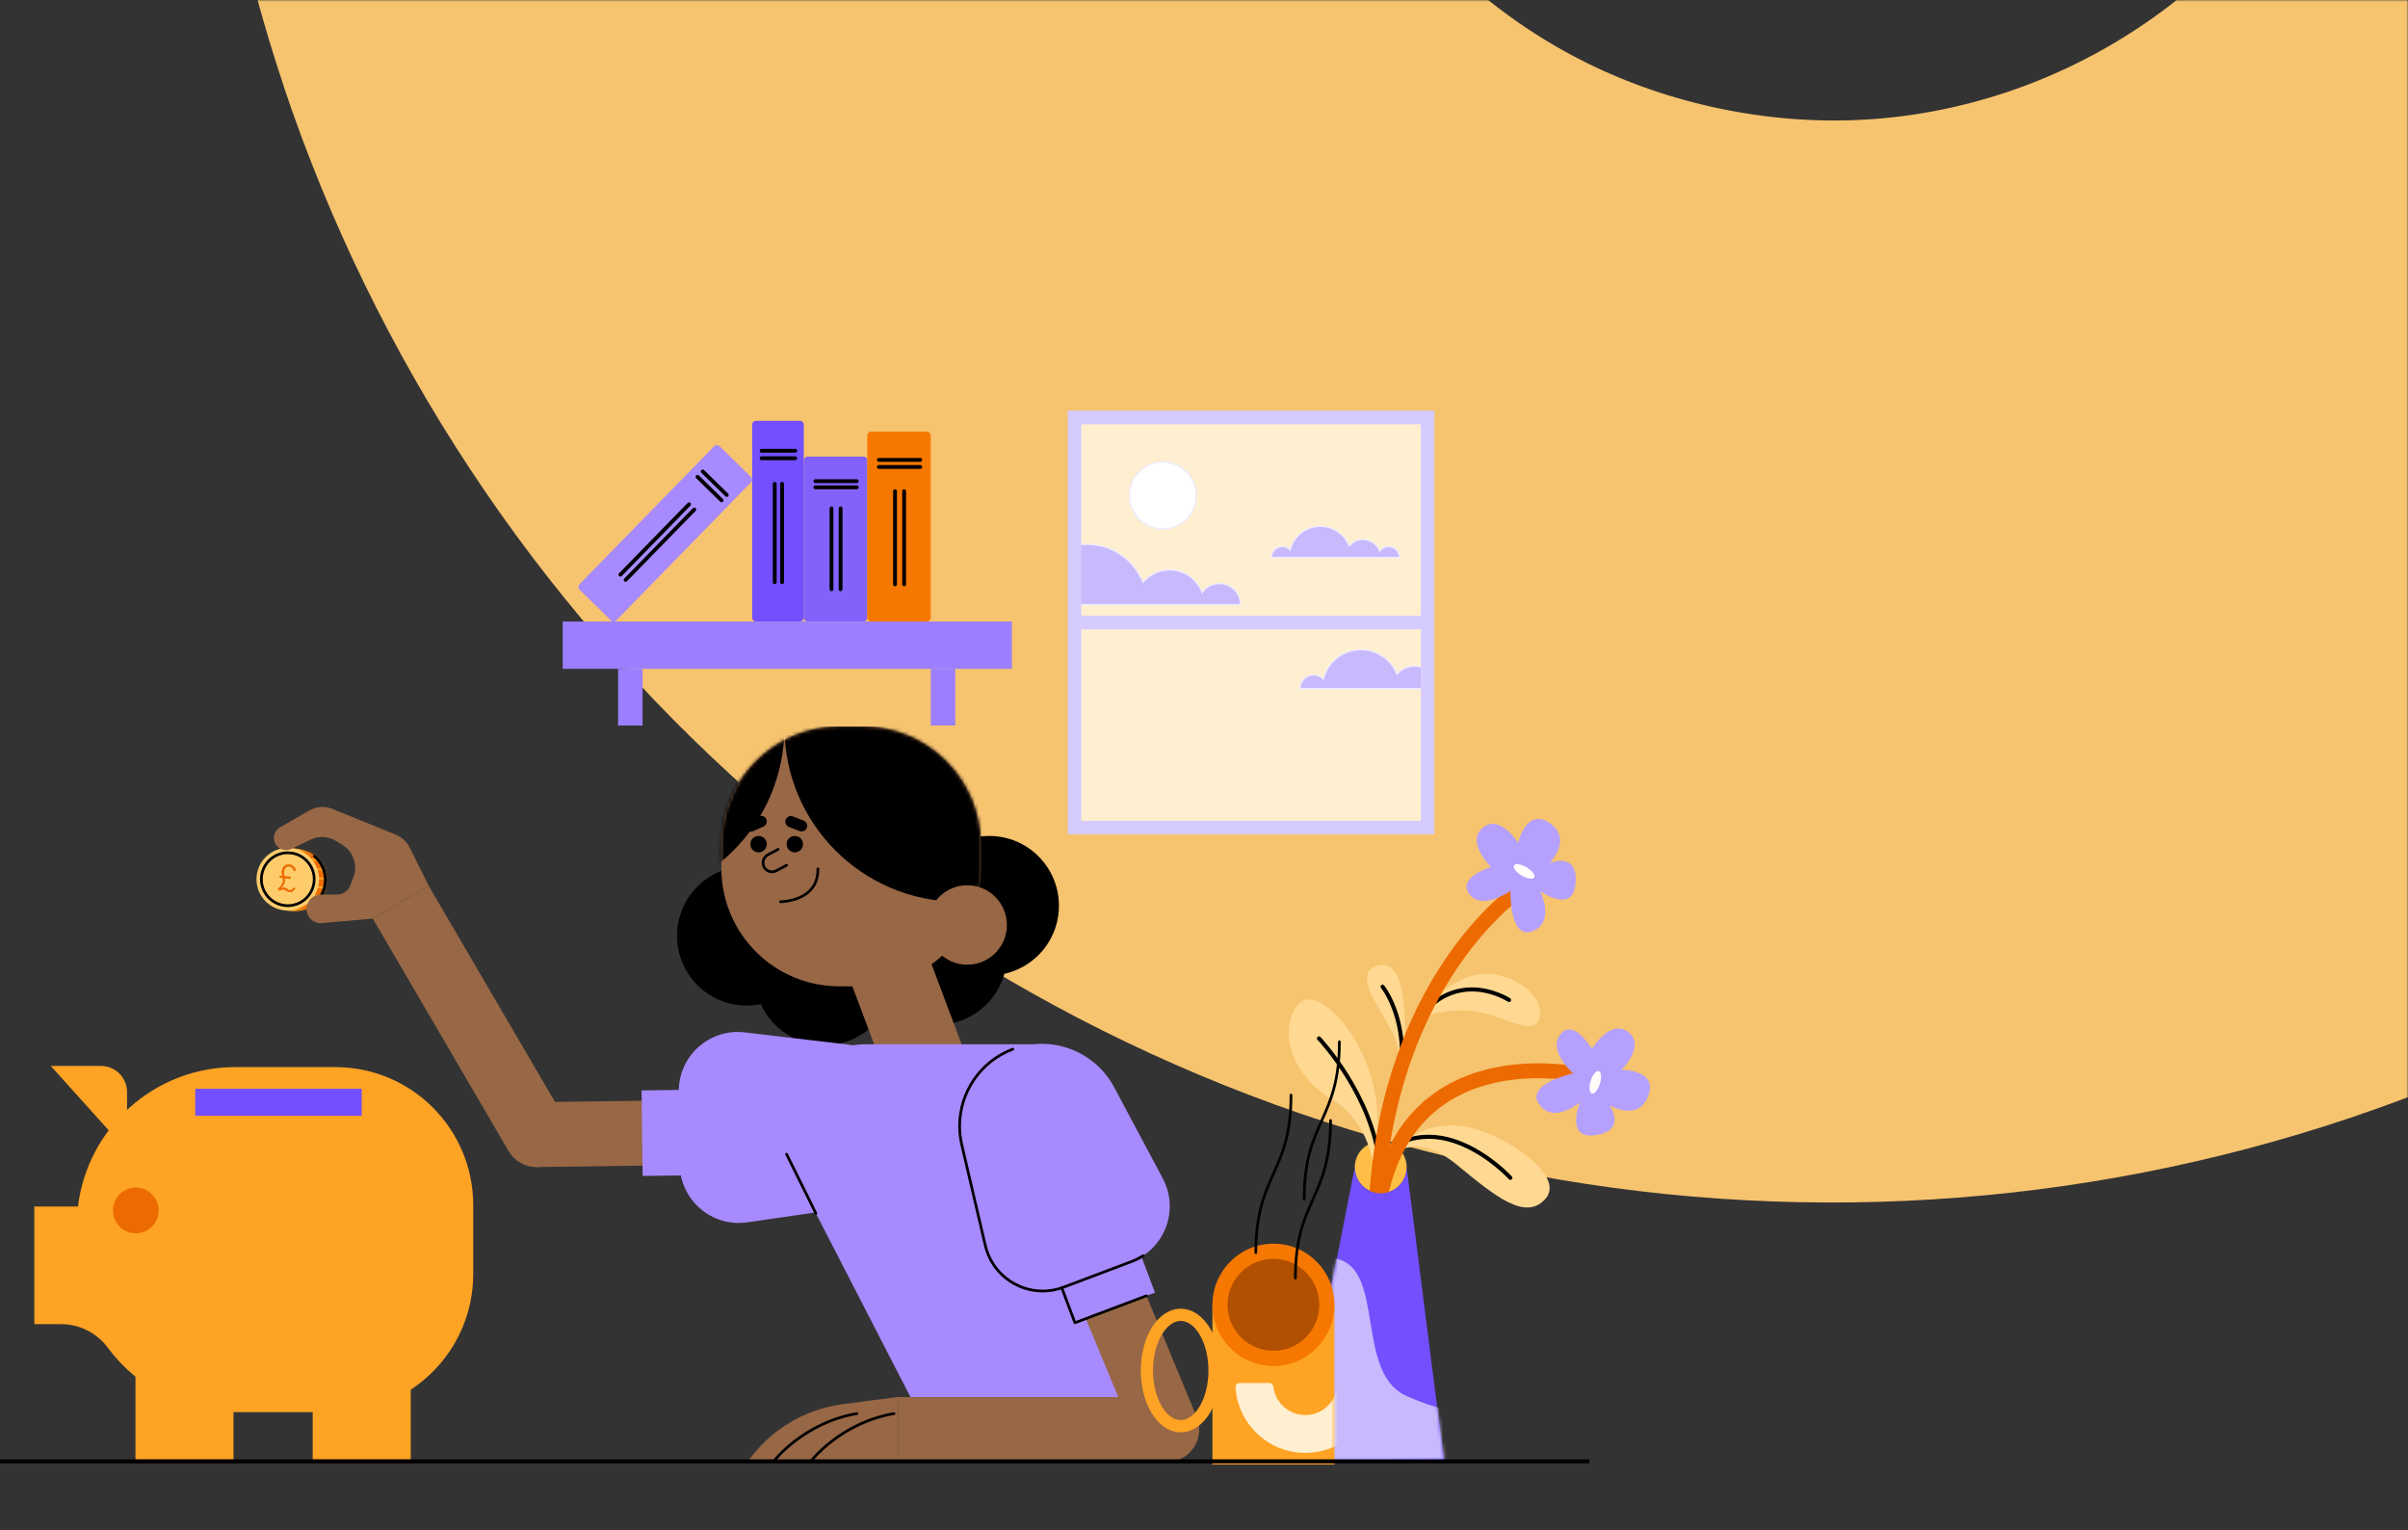 <svg width="710" height="451" viewBox="0 0 710 451" fill="none" xmlns="http://www.w3.org/2000/svg">
<rect x="0" y="0" width="710" height="451" fill="#333333" stroke="none"/>
<mask id="mask0_3362_99121" style="mask-type:alpha" maskUnits="userSpaceOnUse" x="9" y="0" width="701" height="451">
<rect x="9" width="701" height="451" fill="#F19148"/>
</mask>
<g mask="url(#mask0_3362_99121)">
<path d="M83.61 25.346C110.421 105.452 157.877 177.332 220.961 233.387C283.995 289.366 361.149 327.899 444.088 344.788C527.028 361.677 613.106 356.384 693.087 329.462C773.068 302.54 844.853 254.942 900.855 191.699C950.561 135.528 986.521 68.204 1005.82 -4.352C1009.77 -19.202 1000.58 -34.358 985.517 -37.425L724.534 -90.57C711.615 -93.201 698.656 -85.975 694.281 -73.515C687.368 -53.745 676.802 -35.706 662.738 -19.826C643.72 1.687 619.223 17.876 592.015 27.067C564.681 36.233 536.367 37.965 507.817 32.151C479.267 26.337 453.885 13.671 432.312 -5.454C410.865 -24.553 394.649 -49.032 385.559 -76.27C378.825 -96.385 376.142 -117.056 377.522 -138.017C378.368 -151.196 369.268 -162.914 356.348 -165.545L95.302 -218.703C80.24 -221.77 65.856 -211.414 63.678 -196.205C53.009 -121.89 59.842 -45.853 83.623 25.283L83.61 25.346Z" fill="#F6C36F"/>
</g>
<g clip-path="url(#clip0_3362_99121)">
<path d="M399.453 344.085C399.453 348.317 402.878 351.749 407.108 351.749C411.335 351.749 414.76 348.317 414.76 344.085C414.76 339.854 411.335 336.421 407.108 336.421C402.878 336.421 399.453 339.854 399.453 344.085Z" fill="#FFBF47"/>
<path d="M414.094 311.564C413.778 310.88 416.684 282.195 406.558 284.553C396.432 286.91 411.304 301.75 412.054 308.563C412.804 315.376 412.804 315.376 412.804 315.376L414.094 311.564Z" fill="#FFD991"/>
<path d="M405.305 347.737C405.305 347.737 405.776 331.862 392.433 323.847C379.09 315.832 377.362 301.215 383.169 295.713C387.009 292.077 394.716 297.843 400.232 307.772C404.104 314.745 406.107 322.6 406.267 330.576L406.483 341.448L405.305 347.737Z" fill="#FFD991"/>
<path d="M412.102 338.283C412.553 337.148 420.767 329.9 432.226 332.102C443.685 334.303 461.586 346.402 455.775 353.239C449.967 360.076 441.095 352.847 429.556 343.334C418.464 334.187 412.098 339.566 412.098 339.566V338.283H412.102Z" fill="#FFD991"/>
<path d="M407.196 291.222C407.311 291.366 412.488 297.891 412.791 309.754C412.799 310.086 413.075 310.345 413.406 310.337C413.737 310.329 413.997 310.054 413.989 309.722C413.669 297.319 408.177 290.531 408.125 290.467C407.918 290.211 407.539 290.171 407.283 290.379C407.028 290.587 406.988 290.966 407.196 291.222Z" fill="black"/>
<path d="M420.301 297.015C420.301 297.015 429.561 285.815 439.998 287.15C450.435 288.485 456.011 296.5 453.501 301.059C450.99 305.618 441.335 297.838 431.991 297.838C422.652 297.838 420.301 299.9 420.301 299.9V297.015Z" fill="#FFD991"/>
<path d="M445.275 294.267C445.251 294.251 444.03 293.447 442.014 292.648C439.998 291.849 437.184 291.042 433.971 291.042C430.016 291.038 425.446 292.281 421.151 296.22C420.908 296.444 420.892 296.824 421.111 297.067C421.335 297.311 421.714 297.327 421.957 297.107C426.041 293.379 430.259 292.249 433.971 292.245C436.985 292.245 439.659 293.004 441.571 293.767C442.529 294.147 443.295 294.53 443.822 294.814C444.085 294.954 444.285 295.074 444.421 295.154C444.489 295.194 444.536 295.225 444.572 295.245L444.608 295.269L444.616 295.273C444.892 295.457 445.263 295.377 445.446 295.102C445.626 294.818 445.55 294.446 445.275 294.267Z" fill="black"/>
<path d="M388.466 306.501L388.506 306.545C388.945 307.016 392.832 311.244 396.879 317.821C400.927 324.398 405.122 333.32 406.211 343.157C406.247 343.485 406.542 343.725 406.874 343.689C407.201 343.653 407.441 343.357 407.405 343.026C406.243 332.605 401.725 323.279 397.506 316.554C393.283 309.829 389.356 305.694 389.336 305.674C389.108 305.434 388.729 305.426 388.49 305.654C388.25 305.882 388.234 306.261 388.466 306.501Z" fill="black"/>
<path d="M445.777 346.782C445.758 346.762 442.968 343.705 438.509 340.64C436.282 339.106 433.636 337.572 430.71 336.417C427.785 335.262 424.568 334.483 421.211 334.483C418.776 334.483 416.262 334.894 413.743 335.861C413.436 335.981 413.28 336.329 413.4 336.637C413.52 336.944 413.867 337.1 414.174 336.98C416.549 336.065 418.908 335.682 421.211 335.682C424.384 335.682 427.449 336.417 430.271 337.532C434.502 339.202 438.17 341.723 440.768 343.825C442.07 344.876 443.103 345.823 443.81 346.502C444.165 346.842 444.436 347.117 444.62 347.305C444.712 347.401 444.78 347.473 444.828 347.521L444.879 347.577L444.895 347.593C445.119 347.837 445.498 347.853 445.742 347.629C445.985 347.405 446.001 347.029 445.777 346.782Z" fill="black"/>
<path d="M407.89 357.251C408.529 340.485 411.435 326.3 415.418 314.453C421.397 296.68 429.807 284.149 436.704 276.066C440.152 272.026 443.218 269.097 445.409 267.196C446.502 266.245 447.38 265.545 447.971 265.094C448.267 264.866 448.494 264.702 448.642 264.594C448.718 264.542 448.769 264.502 448.805 264.478L448.841 264.454L448.845 264.45L447.756 262.844L448.845 264.454H448.849L447.76 262.848L448.849 264.458L446.391 260.818C446.219 260.934 436.169 267.775 425.811 283.222C420.635 290.946 415.382 300.819 411.267 313.062C407.148 325.305 404.166 339.913 403.512 357.095L407.89 357.251Z" fill="#EC6A00"/>
<path d="M467.513 314.8L467.237 316.49L467.561 314.808L467.513 314.8L467.237 316.49L467.561 314.808C467.521 314.8 467.357 314.764 467.134 314.72C465.533 314.397 460.356 313.43 453.575 313.43C449.216 313.43 444.187 313.829 438.999 315.072C435.107 316.003 431.128 317.413 427.288 319.495C421.533 322.616 416.1 327.267 411.878 333.988C407.647 340.704 404.625 349.455 403.512 360.723L407.882 361.158C408.828 351.625 411.175 344.209 414.36 338.427C416.751 334.087 419.613 330.663 422.762 327.934C427.48 323.846 432.856 321.321 438.236 319.811C443.613 318.304 448.981 317.825 453.583 317.825C457.339 317.825 460.58 318.141 462.899 318.464C464.06 318.624 464.986 318.784 465.633 318.908C465.956 318.968 466.212 319.02 466.391 319.056C466.483 319.076 466.555 319.088 466.611 319.1L466.691 319.116C466.722 319.12 466.734 319.124 466.81 319.14L467.513 314.8Z" fill="#EC6A00"/>
<path d="M382.383 430.935L425.717 430.252L414.761 344.085C414.761 348.316 411.332 351.749 407.109 351.749C402.882 351.749 399.454 348.316 399.454 344.085L382.383 430.935Z" fill="#734FFD"/>
<mask id="mask1_3362_99121" style="mask-type:luminance" maskUnits="userSpaceOnUse" x="382" y="344" width="44" height="87">
<path d="M414.761 344.085L425.713 430.252L382.383 430.935L399.454 344.085H414.761Z" fill="white"/>
</mask>
<g mask="url(#mask1_3362_99121)">
<path d="M431.13 396.121C431.13 396.121 450.073 427.056 414.762 411.508C399.455 404.772 408.523 374.376 394.158 371.036C379.458 367.616 377.794 404.772 377.794 404.772L373.906 457.599L425.714 447.226L431.13 396.121Z" fill="#C8B9FD"/>
</g>
<path d="M456.911 254.381C456.911 254.381 463.852 247.309 456.911 242.594C449.97 237.879 447.615 248.488 447.615 248.488C447.615 248.488 442.331 239.765 437.202 244.009C432.073 248.252 439.609 255.56 439.609 255.56C439.609 255.56 429.483 258.625 433.25 263.576C437.018 268.526 445.34 262.633 445.34 262.633C445.34 262.633 445.025 277.169 451.854 274.5C458.683 271.827 454.101 262.633 454.101 262.633C454.101 262.633 463.864 269.705 464.57 260.275C465.277 250.845 456.911 254.381 456.911 254.381Z" fill="#B5A1FD"/>
<path d="M452.373 258.625C451.977 259.3 450.321 259.057 448.677 258.09C447.032 257.119 446.018 255.788 446.414 255.117C446.809 254.442 448.465 254.685 450.109 255.652C451.754 256.619 452.768 257.95 452.373 258.625Z" fill="#FFFDFA"/>
<path d="M474.526 325.768C474.526 325.768 483.004 330.895 485.982 323.047C488.959 315.2 478.107 315.356 478.107 315.356C478.107 315.356 485.363 308.191 480.054 304.176C474.746 300.16 469.382 309.19 469.382 309.19C469.382 309.19 464.065 300.036 460.122 304.847C456.178 309.662 463.83 316.403 463.83 316.403C463.83 316.403 449.628 319.455 453.803 325.489C457.978 331.522 465.853 324.937 465.853 324.937C465.853 324.937 461.235 336.081 470.563 334.591C479.895 333.105 474.526 325.768 474.526 325.768Z" fill="#B5A1FD"/>
<path d="M469.353 322.336C468.606 322.104 468.459 320.438 469.021 318.612C469.584 316.786 470.642 315.491 471.388 315.723C472.135 315.955 472.282 317.621 471.719 319.447C471.157 321.269 470.099 322.564 469.353 322.336Z" fill="#FFFDFA"/>
<path d="M87.7 250.19L85.872 249.986L83.828 268.347L85.656 268.55C90.721 269.114 95.283 265.462 95.846 260.391C96.413 255.321 92.765 250.754 87.7 250.19Z" fill="#FFA324"/>
<mask id="mask2_3362_99121" style="mask-type:luminance" maskUnits="userSpaceOnUse" x="83" y="249" width="13" height="20">
<path d="M87.7 250.19L85.872 249.986L83.832 268.347L85.66 268.55C90.725 269.114 95.287 265.462 95.85 260.391C96.413 255.321 92.765 250.754 87.7 250.19Z" fill="white"/>
</mask>
<g mask="url(#mask2_3362_99121)">
<path d="M85.047 252.308L102.661 254.274L102.884 252.288L85.266 250.322" fill="#EC6A00"/>
</g>
<mask id="mask3_3362_99121" style="mask-type:luminance" maskUnits="userSpaceOnUse" x="83" y="249" width="13" height="20">
<path d="M87.7 250.19L85.872 249.986L83.832 268.347L85.66 268.55C90.725 269.114 95.287 265.462 95.85 260.391C96.413 255.321 92.765 250.754 87.7 250.19Z" fill="white"/>
</mask>
<g mask="url(#mask3_3362_99121)">
<path d="M84.758 254.905L102.376 256.867L102.599 254.881L84.981 252.919" fill="#EC6A00"/>
</g>
<mask id="mask4_3362_99121" style="mask-type:luminance" maskUnits="userSpaceOnUse" x="83" y="249" width="13" height="20">
<path d="M87.7 250.19L85.872 249.986L83.832 268.347L85.66 268.55C90.725 269.114 95.287 265.462 95.85 260.391C96.413 255.321 92.765 250.754 87.7 250.19Z" fill="white"/>
</mask>
<g mask="url(#mask4_3362_99121)">
<path d="M84.473 257.502L102.09 259.464L102.31 257.479L84.692 255.517" fill="#EC6A00"/>
</g>
<mask id="mask5_3362_99121" style="mask-type:luminance" maskUnits="userSpaceOnUse" x="83" y="249" width="13" height="20">
<path d="M87.7 250.19L85.872 249.986L83.832 268.347L85.66 268.55C90.725 269.114 95.287 265.462 95.85 260.391C96.413 255.321 92.765 250.754 87.7 250.19Z" fill="white"/>
</mask>
<g mask="url(#mask5_3362_99121)">
<path d="M84.184 260.096L101.801 262.062L102.021 260.076L84.403 258.11" fill="#EC6A00"/>
</g>
<mask id="mask6_3362_99121" style="mask-type:luminance" maskUnits="userSpaceOnUse" x="83" y="249" width="13" height="20">
<path d="M87.7 250.19L85.872 249.986L83.832 268.347L85.66 268.55C90.725 269.114 95.287 265.462 95.85 260.391C96.413 255.321 92.765 250.754 87.7 250.19Z" fill="white"/>
</mask>
<g mask="url(#mask6_3362_99121)">
<path d="M83.894 262.693L101.512 264.655L101.736 262.669L84.118 260.707" fill="#EC6A00"/>
</g>
<mask id="mask7_3362_99121" style="mask-type:luminance" maskUnits="userSpaceOnUse" x="83" y="249" width="13" height="20">
<path d="M87.7 250.19L85.872 249.986L83.832 268.347L85.66 268.55C90.725 269.114 95.287 265.462 95.85 260.391C96.413 255.321 92.765 250.754 87.7 250.19Z" fill="white"/>
</mask>
<g mask="url(#mask7_3362_99121)">
<path d="M83.606 265.29L101.223 267.251L101.443 265.266L83.825 263.304" fill="#EC6A00"/>
</g>
<mask id="mask8_3362_99121" style="mask-type:luminance" maskUnits="userSpaceOnUse" x="83" y="249" width="13" height="20">
<path d="M87.7 250.19L85.872 249.986L83.832 268.347L85.66 268.55C90.725 269.114 95.287 265.462 95.85 260.391C96.413 255.321 92.765 250.754 87.7 250.19Z" fill="white"/>
</mask>
<g mask="url(#mask8_3362_99121)">
<path d="M83.32 267.883L100.938 269.849L101.158 267.863L83.54 265.897" fill="#EC6A00"/>
</g>
<path d="M94.022 260.187C93.46 265.258 88.898 268.91 83.833 268.346C78.768 267.783 75.12 263.216 75.682 258.145C76.245 253.075 80.807 249.423 85.872 249.986C90.937 250.549 94.585 255.117 94.022 260.187Z" fill="#FFCC6C"/>
<path d="M92.589 260.027L92.194 259.983C91.775 263.763 88.574 266.56 84.862 266.56C84.591 266.56 84.315 266.544 84.036 266.512C80.26 266.092 77.466 262.888 77.466 259.172C77.466 258.9 77.482 258.624 77.514 258.345C77.933 254.565 81.134 251.768 84.846 251.768C85.118 251.768 85.397 251.784 85.672 251.816C89.448 252.235 92.242 255.44 92.242 259.156C92.242 259.428 92.226 259.703 92.194 259.983L92.589 260.027L92.984 260.071C93.02 259.763 93.036 259.456 93.036 259.156C93.036 255.036 89.943 251.492 85.756 251.025C85.449 250.989 85.142 250.973 84.842 250.973C80.727 250.973 77.187 254.069 76.72 258.261C76.684 258.568 76.668 258.876 76.668 259.176C76.668 263.295 79.761 266.844 83.948 267.307C84.255 267.343 84.563 267.359 84.862 267.359C88.977 267.359 92.522 264.262 92.984 260.071L92.589 260.027Z" fill="black"/>
<path d="M82.489 258.057L83.2 258.137C83.096 257.738 83.004 257.33 83.06 256.823C83.219 255.392 84.157 254.653 85.383 254.789C86.397 254.901 87.035 255.6 87.287 256.611L86.636 256.823C86.377 255.996 86.029 255.524 85.307 255.444C84.521 255.356 83.894 255.856 83.774 256.915C83.718 257.422 83.81 257.83 83.89 258.217L85.734 258.425L85.662 259.08L84.018 258.896C84.054 259.176 84.07 259.46 84.034 259.787C83.954 260.519 83.447 261.386 82.9 261.773C83.224 261.637 83.603 261.602 83.886 261.633C84.617 261.713 84.896 262.293 85.379 262.349C85.898 262.405 86.137 262.205 86.62 261.53L87.115 261.893C86.528 262.752 86.065 263.044 85.335 262.96C84.493 262.864 84.325 262.321 83.659 262.249C83.12 262.189 82.792 262.369 82.385 262.632L81.902 261.953C82.848 261.226 83.311 260.535 83.407 259.704C83.443 259.388 83.415 259.112 83.355 258.832L82.409 258.729L82.489 258.057Z" fill="#EC6A00"/>
<path d="M91.144 267.907C93.878 266.472 95.878 263.739 96.245 260.435C96.285 260.071 96.305 259.712 96.305 259.356C96.305 256.483 95.023 253.846 92.96 252.064C92.792 251.92 92.541 251.94 92.397 252.104C92.254 252.268 92.273 252.523 92.437 252.667C94.333 254.305 95.507 256.723 95.507 259.356C95.507 259.684 95.487 260.011 95.451 260.347C95.111 263.38 93.283 265.881 90.773 267.199C90.577 267.303 90.501 267.543 90.605 267.739C90.709 267.935 90.948 268.011 91.144 267.907Z" fill="black"/>
<path d="M291.692 287.526C303.033 287.526 312.227 278.322 312.227 266.968C312.227 255.614 303.033 246.41 291.692 246.41C280.35 246.41 271.156 255.614 271.156 266.968C271.156 278.322 280.35 287.526 291.692 287.526Z" fill="black"/>
<path d="M284.218 300.494C294.696 296.149 299.672 284.123 295.332 273.633C290.991 263.143 278.978 258.162 268.5 262.507C258.022 266.852 253.046 278.878 257.386 289.368C261.727 299.858 273.739 304.839 284.218 300.494Z" fill="black"/>
<path d="M240.7 275.854C240.7 287.21 231.504 296.412 220.164 296.412C208.821 296.412 199.629 287.206 199.629 275.854C199.629 264.502 208.825 255.296 220.164 255.296C231.504 255.296 240.7 264.498 240.7 275.854Z" fill="black"/>
<path d="M263.606 287.526C263.606 298.881 254.41 308.084 243.071 308.084C231.727 308.084 222.535 298.877 222.535 287.526C222.535 276.17 231.731 266.968 243.071 266.968C254.41 266.968 263.606 276.17 263.606 287.526Z" fill="black"/>
<path d="M254.444 290.734H247.46C228.265 290.734 212.703 275.155 212.703 255.94V248.947C212.703 229.732 228.265 214.153 247.46 214.153H254.444C273.639 214.153 289.201 229.732 289.201 248.947V255.94C289.201 275.155 273.639 290.734 254.444 290.734Z" fill="#986745"/>
<path d="M278.157 327.798C271.919 330.148 264.962 326.995 262.611 320.75L249.878 286.898C247.532 280.653 250.681 273.688 256.919 271.335C263.158 268.985 270.114 272.138 272.465 278.383L285.198 312.231C287.549 318.48 284.395 325.449 278.157 327.798Z" fill="#986745"/>
<path d="M226.087 248.832C226.087 250.17 225.006 251.253 223.669 251.253C222.332 251.253 221.25 250.17 221.25 248.832C221.25 247.493 222.332 246.41 223.669 246.41C225.006 246.41 226.087 247.493 226.087 248.832Z" fill="black"/>
<path d="M236.771 248.832C236.771 250.17 235.689 251.253 234.352 251.253C233.015 251.253 231.934 250.17 231.934 248.832C231.934 247.493 233.015 246.41 234.352 246.41C235.689 246.41 236.771 247.493 236.771 248.832Z" fill="black"/>
<path d="M230.137 266.192C230.165 266.192 232.959 266.196 235.805 264.978C237.226 264.366 238.663 263.447 239.749 262.045C240.834 260.646 241.557 258.772 241.553 256.331C241.553 256.251 241.553 256.175 241.553 256.095C241.549 255.875 241.369 255.7 241.149 255.704C240.93 255.708 240.754 255.887 240.754 256.111C240.754 256.187 240.754 256.263 240.754 256.335C240.754 258.625 240.096 260.299 239.118 261.561C237.653 263.455 235.414 264.426 233.522 264.914C232.58 265.158 231.726 265.277 231.111 265.341C230.804 265.373 230.556 265.385 230.389 265.393C230.305 265.397 230.241 265.397 230.197 265.401H230.149H230.137C229.918 265.401 229.738 265.581 229.738 265.801C229.738 266.021 229.914 266.192 230.137 266.192Z" fill="black"/>
<path d="M231.742 254.697L228.697 256.319C228.358 256.499 227.999 256.583 227.639 256.583C226.829 256.583 226.051 256.147 225.644 255.384C225.464 255.044 225.38 254.685 225.38 254.325C225.38 253.518 225.815 252.735 226.578 252.327L229.623 250.705C229.819 250.601 229.891 250.361 229.787 250.165C229.683 249.97 229.439 249.898 229.248 250.002L226.202 251.624C225.169 252.175 224.582 253.234 224.582 254.325C224.582 254.808 224.698 255.304 224.941 255.759C225.492 256.794 226.55 257.382 227.639 257.382C228.122 257.382 228.617 257.266 229.072 257.022L232.118 255.4C232.313 255.296 232.385 255.056 232.281 254.86C232.178 254.665 231.938 254.593 231.742 254.697Z" fill="black"/>
<path d="M235.735 244.967L232.594 243.745C231.744 243.413 231.321 242.454 231.652 241.599C231.983 240.748 232.941 240.324 233.795 240.656L236.936 241.879C237.787 242.21 238.21 243.169 237.878 244.024C237.547 244.879 236.585 245.299 235.735 244.967Z" fill="black"/>
<path d="M225.096 243.653L222.011 245.012C221.173 245.379 220.199 245 219.832 244.16C219.464 243.321 219.843 242.346 220.682 241.979L223.767 240.62C224.605 240.253 225.579 240.632 225.946 241.471C226.313 242.306 225.934 243.281 225.096 243.653Z" fill="black"/>
<mask id="mask9_3362_99121" style="mask-type:luminance" maskUnits="userSpaceOnUse" x="212" y="214" width="78" height="77">
<path d="M254.444 290.734H247.46C228.265 290.734 212.703 275.155 212.703 255.94V248.947C212.703 229.732 228.265 214.153 247.46 214.153H254.444C273.639 214.153 289.201 229.732 289.201 248.947V255.94C289.201 275.155 273.639 290.734 254.444 290.734Z" fill="white"/>
</mask>
<g mask="url(#mask9_3362_99121)">
<path d="M301.457 265.793H282.709C254.315 265.793 231.297 242.75 231.297 214.325V214.153H301.457V265.793Z" fill="black"/>
</g>
<mask id="mask10_3362_99121" style="mask-type:luminance" maskUnits="userSpaceOnUse" x="212" y="214" width="78" height="77">
<path d="M254.444 290.734H247.46C228.265 290.734 212.703 275.155 212.703 255.94V248.947C212.703 229.732 228.265 214.153 247.46 214.153H254.444C273.639 214.153 289.201 229.732 289.201 248.947V255.94C289.201 275.155 273.639 290.734 254.444 290.734Z" fill="white"/>
</mask>
<g mask="url(#mask10_3362_99121)">
<path d="M161.137 265.793H179.884C208.278 265.793 231.296 242.75 231.296 214.325V214.153H161.137V265.793Z" fill="black"/>
</g>
<path d="M10.125 355.648H22.993C25.791 332.489 45.492 314.544 69.38 314.544H98.872C121.328 314.544 139.532 332.769 139.532 355.249V375.539C139.532 398.019 121.328 416.243 98.872 416.243H69.38C53.99 416.243 40.336 408.791 31.822 397.299C28.581 392.92 23.48 390.315 18.036 390.315H10.121V355.648H10.125Z" fill="#FFA324"/>
<path d="M121.1 403.137H92.203V430.22H121.1V403.137Z" fill="#FFA324"/>
<path d="M68.839 403.137H39.941V430.22H68.839V403.137Z" fill="#FFA324"/>
<path d="M33.312 356.799C33.312 360.519 36.326 363.536 40.042 363.536C43.758 363.536 46.771 360.519 46.771 356.799C46.771 353.079 43.758 350.062 40.042 350.062C36.326 350.062 33.312 353.075 33.312 356.799Z" fill="#EC6A00"/>
<path d="M14.977 314.205H29.788C34.023 314.205 37.456 317.641 37.456 321.881V339.182L14.977 314.205Z" fill="#FFA324"/>
<path d="M106.652 320.93H57.574V328.889H106.652V320.93Z" fill="#734FFD"/>
<path d="M126.405 261.112L109.914 270.771L149.954 339.279L166.445 329.62L126.405 261.112Z" fill="#986745"/>
<path d="M166.451 329.632C169.117 334.192 167.584 340.049 163.03 342.714C158.476 345.379 152.625 343.849 149.963 339.29C147.296 334.731 148.829 328.873 153.383 326.208C157.937 323.539 163.789 325.073 166.451 329.632Z" fill="#986745"/>
<path d="M237.37 323.822L158.09 324.877L158.344 344.003L237.624 342.947L237.37 323.822Z" fill="#986745"/>
<path d="M237.366 323.842C242.642 323.77 246.973 327.998 247.045 333.276C247.117 338.558 242.894 342.894 237.621 342.966C232.345 343.038 228.014 338.81 227.942 333.532C227.87 328.253 232.089 323.914 237.366 323.842Z" fill="#986745"/>
<path d="M285.187 284.361C291.646 284.361 296.881 279.12 296.881 272.654C296.881 266.188 291.646 260.946 285.187 260.946C278.728 260.946 273.492 266.188 273.492 272.654C273.492 279.12 278.728 284.361 285.187 284.361Z" fill="#986745"/>
<path d="M345.397 430.951H278.307L233.456 343.849C224.987 327.398 236.917 307.812 255.401 307.812H303.328C315.338 307.812 325.608 316.462 327.656 328.309L345.397 430.951Z" fill="#A88AFF"/>
<path d="M200.422 343.285L200.138 321.841C199.999 311.324 209.131 303.081 219.568 304.311L249.763 307.868C261.84 309.29 270.988 319.455 271.152 331.626C271.316 343.797 262.435 354.202 250.401 355.944L220.31 360.299C209.909 361.798 200.561 353.802 200.422 343.285Z" fill="#A88AFF"/>
<path d="M201.325 321.262L189.16 321.424L189.495 346.63L201.659 346.468L201.325 321.262Z" fill="#A88AFF"/>
<path d="M322.481 344.392L304.832 351.719L335.207 425.038L352.856 417.71L322.481 344.392Z" fill="#986745"/>
<path d="M304.832 351.733C302.813 346.854 305.124 341.26 309.997 339.234C314.87 337.212 320.458 339.526 322.482 344.405C324.505 349.284 322.19 354.877 317.317 356.903C312.444 358.925 306.856 356.612 304.832 351.733Z" fill="#986745"/>
<path d="M333.633 371.867L313.581 379.427C303.746 383.135 292.901 377.337 290.507 367.092L283.582 337.456C280.812 325.605 287.25 313.534 298.629 309.242C310.008 304.955 322.801 309.774 328.528 320.514L342.849 347.365C347.798 356.643 343.468 368.163 333.633 371.867Z" fill="#A88AFF"/>
<path d="M336.259 369.619L312.691 378.502L316.979 389.901L340.546 381.017L336.259 369.619Z" fill="#A88AFF"/>
<path d="M344.03 411.796H264.742V430.923H344.03V411.796Z" fill="#986745"/>
<path d="M344.04 411.824C349.316 411.828 353.591 416.111 353.587 421.393C353.583 426.676 349.304 430.955 344.028 430.951C338.751 430.947 334.476 426.664 334.48 421.381C334.484 416.099 338.763 411.82 344.04 411.824Z" fill="#986745"/>
<path d="M336.837 369.797C335.811 370.468 334.694 371.04 333.492 371.495L313.44 379.055C311.456 379.802 309.433 380.154 307.449 380.154C299.813 380.154 292.753 374.947 290.897 367.004L283.972 337.368C283.545 335.55 283.341 333.724 283.341 331.926C283.341 322.192 289.324 313.182 298.772 309.622C298.979 309.546 299.083 309.314 299.003 309.106C298.923 308.899 298.696 308.795 298.488 308.875C288.726 312.555 282.543 321.869 282.543 331.926C282.543 333.784 282.755 335.67 283.194 337.552L290.119 367.188C292.062 375.503 299.45 380.957 307.449 380.953C309.528 380.953 311.648 380.585 313.723 379.802L333.776 372.242C335.033 371.767 336.202 371.172 337.276 370.464C337.46 370.344 337.512 370.097 337.392 369.913C337.268 369.729 337.021 369.677 336.837 369.797Z" fill="black"/>
<path d="M337.896 381.577L317.177 389.384L313.449 379.475C313.373 379.267 313.142 379.163 312.934 379.243C312.727 379.323 312.623 379.551 312.703 379.759L316.57 390.044C316.646 390.251 316.878 390.355 317.085 390.275L338.175 382.324C338.383 382.248 338.487 382.016 338.407 381.808C338.331 381.605 338.104 381.501 337.896 381.577Z" fill="black"/>
<path d="M240.906 357.455L232.285 340.049C232.185 339.853 231.949 339.77 231.75 339.869C231.55 339.969 231.471 340.209 231.57 340.405L240.192 357.81C240.291 358.006 240.527 358.09 240.726 357.99C240.926 357.894 241.006 357.654 240.906 357.455Z" fill="black"/>
<path d="M264.75 411.764L248.453 413.905C237.126 415.396 226.944 421.581 220.398 430.951H264.734L264.75 411.764Z" fill="#986745"/>
<path d="M228.261 431.191L228.285 431.163C228.532 430.844 230.799 427.975 234.926 424.858C239.053 421.741 245.036 418.385 252.724 417.07C252.939 417.034 253.087 416.827 253.051 416.611C253.015 416.395 252.808 416.247 252.592 416.283C244.494 417.67 238.259 421.27 234.048 424.526C229.837 427.783 227.646 430.692 227.63 430.712C227.498 430.887 227.534 431.139 227.71 431.271C227.886 431.403 228.129 431.367 228.261 431.191Z" fill="black"/>
<path d="M239.21 431.191L239.234 431.163C239.481 430.844 241.749 427.975 245.876 424.858C250.003 421.741 255.986 418.385 263.673 417.07C263.888 417.034 264.036 416.827 264 416.611C263.964 416.395 263.757 416.247 263.541 416.283C255.443 417.67 249.208 421.27 244.997 424.526C240.787 427.783 238.595 430.692 238.579 430.712C238.448 430.887 238.484 431.139 238.659 431.271C238.835 431.403 239.078 431.367 239.21 431.191Z" fill="black"/>
<path d="M126.416 261.118L120.789 249.826C119.931 248.104 118.474 246.75 116.69 246.026L98.058 238.455C95.803 237.54 93.252 237.711 91.145 238.926L82.556 243.873C80.408 245.111 80.125 248.1 82.005 249.719C83.087 250.65 84.619 250.853 85.904 250.234L91.544 247.517C93.963 246.35 96.809 246.494 99.1 247.9L100.94 249.027C104.169 251.009 105.542 255.005 104.213 258.553L103.315 260.954C102.7 262.601 101.127 263.687 99.375 263.687H94.582C92.326 263.687 90.475 265.466 90.379 267.723C90.271 270.264 92.422 272.322 94.953 272.098L109.932 270.776L126.416 261.118Z" fill="#986745"/>
<path d="M338.159 403.984H336.363C336.367 408.815 337.537 413.21 339.548 416.527C340.558 418.185 341.784 419.579 343.228 420.586C343.951 421.09 344.729 421.493 345.555 421.769C346.382 422.049 347.252 422.196 348.138 422.196C349.028 422.196 349.898 422.049 350.72 421.769C352.165 421.281 353.458 420.414 354.58 419.292C356.26 417.609 357.573 415.356 358.487 412.743C359.401 410.129 359.908 407.145 359.908 403.976C359.904 399.145 358.735 394.75 356.723 391.434C355.713 389.775 354.488 388.381 353.043 387.374C352.321 386.87 351.542 386.467 350.716 386.191C349.894 385.912 349.02 385.764 348.134 385.764C347.244 385.764 346.374 385.912 345.551 386.191C344.106 386.679 342.813 387.546 341.692 388.669C340.011 390.351 338.698 392.604 337.784 395.217C336.87 397.831 336.363 400.815 336.363 403.984H338.159H339.955C339.951 399.745 341.013 395.933 342.618 393.308C343.416 391.993 344.338 390.986 345.28 390.331C345.751 390.003 346.226 389.763 346.701 389.604C347.176 389.444 347.651 389.364 348.138 389.364C348.625 389.364 349.1 389.444 349.575 389.604C350.401 389.883 351.239 390.415 352.041 391.214C353.243 392.409 354.328 394.203 355.095 396.404C355.865 398.606 356.316 401.203 356.316 403.984C356.32 408.223 355.258 412.035 353.654 414.661C352.855 415.975 351.933 416.982 350.992 417.637C350.521 417.965 350.046 418.205 349.571 418.365C349.096 418.524 348.621 418.604 348.134 418.604C347.643 418.604 347.172 418.524 346.697 418.365C345.867 418.085 345.032 417.553 344.23 416.754C343.029 415.56 341.943 413.766 341.177 411.564C340.407 409.362 339.955 406.765 339.955 403.984H338.159Z" fill="#FFA324"/>
<path d="M393.458 384.621H357.484V431.686H393.458V384.621Z" fill="#FFA324"/>
<path d="M357.484 384.621C357.484 394.579 365.539 402.654 375.473 402.654C385.408 402.654 393.462 394.579 393.462 384.621C393.462 374.664 385.408 366.589 375.473 366.589C365.535 366.589 357.484 374.664 357.484 384.621Z" fill="#F67800"/>
<path d="M361.945 384.621C361.945 392.109 368 398.178 375.468 398.178C382.936 398.178 388.991 392.109 388.991 384.621C388.991 377.133 382.936 371.063 375.468 371.063C368 371.063 361.945 377.137 361.945 384.621Z" fill="#B15000"/>
<path d="M391.92 330.287C391.916 341.839 389.358 347.533 386.768 353.338C384.169 359.14 381.539 365.05 381.543 376.713C381.543 376.933 381.723 377.113 381.942 377.113C382.162 377.113 382.341 376.933 382.341 376.713C382.345 365.162 384.904 359.468 387.494 353.662C390.092 347.86 392.723 341.951 392.719 330.287C392.719 330.068 392.539 329.888 392.32 329.888C392.1 329.888 391.92 330.068 391.92 330.287Z" fill="black"/>
<path d="M394.518 307.076C394.514 318.628 391.956 324.322 389.365 330.128C386.767 335.929 384.137 341.839 384.141 353.502C384.141 353.722 384.32 353.902 384.54 353.902C384.759 353.902 384.939 353.722 384.939 353.502C384.943 341.951 387.501 336.257 390.092 330.451C392.69 324.649 395.32 318.74 395.316 307.076C395.316 306.857 395.137 306.677 394.917 306.677C394.698 306.677 394.518 306.857 394.518 307.076Z" fill="black"/>
<path d="M380.256 322.804C380.252 334.355 377.694 340.049 375.104 345.855C372.505 351.657 369.875 357.566 369.879 369.23C369.879 369.45 370.059 369.629 370.278 369.629C370.498 369.629 370.677 369.45 370.677 369.23C370.681 357.678 373.24 351.984 375.83 346.179C378.428 340.377 381.059 334.467 381.055 322.804C381.055 322.584 380.875 322.404 380.656 322.404C380.436 322.404 380.256 322.58 380.256 322.804Z" fill="black"/>
<mask id="mask11_3362_99121" style="mask-type:luminance" maskUnits="userSpaceOnUse" x="357" y="384" width="37" height="48">
<path d="M357.484 431.686H393.458V384.621H357.484V431.686Z" fill="white"/>
</mask>
<g mask="url(#mask11_3362_99121)">
<path d="M376.665 412.383C377.495 413.822 378.696 415.024 380.137 415.86C381.566 416.687 383.199 417.122 384.863 417.122C386.527 417.122 388.164 416.687 389.589 415.86C391.026 415.028 392.227 413.826 393.061 412.383C393.704 411.272 394.111 410.034 394.259 408.755C394.33 408.128 394.849 407.652 395.48 407.652H399.886H404.173C404.887 407.652 405.454 408.256 405.406 408.971C405.203 412.136 404.273 415.22 402.688 417.965C400.884 421.09 398.278 423.695 395.157 425.505C392.035 427.311 388.475 428.266 384.855 428.266C381.235 428.266 377.675 427.311 374.553 425.505C371.432 423.699 368.83 421.09 367.022 417.965C365.437 415.22 364.507 412.136 364.304 408.971C364.256 408.256 364.823 407.652 365.537 407.652H369.824H374.23C374.861 407.652 375.38 408.132 375.451 408.755C375.615 410.034 376.022 411.272 376.665 412.383Z" fill="#FFEFD1"/>
</g>
<path d="M0 431.356H468.623V430.16H0" fill="black"/>
<path d="M420.934 123.047H316.824V243.941H420.934V123.047Z" fill="#FFEFD1"/>
<path d="M420.931 243.944V243.745H317.02V123.246H420.731V243.944H420.931V243.745V243.944H421.13V122.847H316.621V244.144H421.13V243.944H420.931Z" fill="#D5CBFE"/>
<mask id="mask12_3362_99121" style="mask-type:luminance" maskUnits="userSpaceOnUse" x="316" y="123" width="105" height="121">
<path d="M420.934 243.945H316.824V123.047H420.934V243.945Z" fill="white"/>
</mask>
<g mask="url(#mask12_3362_99121)">
<path d="M409.432 161.106C408.346 161.106 407.388 161.646 406.806 162.469C406.047 160.459 404.123 159.02 401.852 159.02C400.228 159.02 398.791 159.768 397.817 160.914C396.46 157.53 393.159 155.141 389.296 155.141C385.005 155.141 381.413 158.089 380.403 162.069C379.816 161.474 379.006 161.106 378.104 161.106C376.32 161.106 374.875 162.553 374.875 164.339H412.661C412.661 162.553 411.216 161.106 409.432 161.106Z" fill="#C8B9FD"/>
</g>
<mask id="mask13_3362_99121" style="mask-type:luminance" maskUnits="userSpaceOnUse" x="316" y="123" width="105" height="121">
<path d="M420.934 243.945H316.824V123.047H420.934V243.945Z" fill="white"/>
</mask>
<g mask="url(#mask13_3362_99121)">
<path d="M409.428 161.106V160.906C408.275 160.906 407.257 161.481 406.638 162.353L406.802 162.468L406.99 162.396C406.203 160.311 404.208 158.82 401.849 158.82C400.164 158.82 398.672 159.596 397.662 160.786L397.814 160.914L397.997 160.838C396.612 157.382 393.24 154.937 389.292 154.937C384.91 154.937 381.238 157.949 380.208 162.013L380.399 162.061L380.543 161.921C379.92 161.29 379.058 160.898 378.104 160.898C376.208 160.898 374.676 162.436 374.676 164.33V164.53H412.861V164.33C412.861 162.436 411.324 160.898 409.432 160.898V161.106V161.306C410.271 161.306 411.025 161.645 411.576 162.193C412.122 162.744 412.462 163.499 412.462 164.338H412.661V164.139H374.875V164.338H375.075C375.075 163.499 375.414 162.744 375.961 162.193C376.512 161.645 377.266 161.306 378.104 161.306C378.951 161.306 379.709 161.653 380.26 162.209L380.507 162.46L380.595 162.117C381.585 158.225 385.097 155.34 389.292 155.34C393.072 155.34 396.301 157.682 397.63 160.99L397.754 161.298L397.969 161.046C398.911 159.939 400.288 159.22 401.849 159.22C404.036 159.22 405.888 160.602 406.614 162.536L406.746 162.888L406.962 162.58C407.512 161.805 408.407 161.302 409.428 161.302V161.106Z" fill="#EEEAFE"/>
</g>
<mask id="mask14_3362_99121" style="mask-type:luminance" maskUnits="userSpaceOnUse" x="316" y="123" width="105" height="121">
<path d="M420.934 243.945H316.824V123.047H420.934V243.945Z" fill="white"/>
</mask>
<g mask="url(#mask14_3362_99121)">
<path d="M359.525 171.994C357.421 171.994 355.569 173.041 354.436 174.635C352.967 170.739 349.239 167.958 344.837 167.958C341.691 167.958 338.909 169.401 337.022 171.63C334.395 165.077 327.997 160.442 320.513 160.442C312.203 160.442 305.243 166.152 303.287 173.864C302.153 172.713 300.577 171.994 298.836 171.994C295.38 171.994 292.582 174.799 292.582 178.255H365.787C365.779 174.799 362.977 171.994 359.525 171.994Z" fill="#C8B9FD"/>
</g>
<mask id="mask15_3362_99121" style="mask-type:luminance" maskUnits="userSpaceOnUse" x="316" y="123" width="105" height="121">
<path d="M420.934 243.945H316.824V123.047H420.934V243.945Z" fill="white"/>
</mask>
<g mask="url(#mask15_3362_99121)">
<path d="M359.525 171.994V171.794C357.354 171.794 355.442 172.877 354.273 174.519L354.436 174.635L354.624 174.563C353.127 170.596 349.327 167.759 344.837 167.759C341.628 167.759 338.79 169.233 336.87 171.503L337.022 171.631L337.206 171.555C334.547 164.926 328.081 160.239 320.51 160.239C312.104 160.239 305.067 166.013 303.088 173.808L303.279 173.856L303.423 173.716C302.254 172.53 300.629 171.786 298.829 171.786C295.265 171.786 292.375 174.679 292.375 178.247V178.447H365.979V178.255C365.979 174.687 363.089 171.794 359.525 171.794V171.994V172.194C361.198 172.194 362.71 172.873 363.808 173.968C364.905 175.067 365.58 176.581 365.58 178.255H365.78V178.056H292.575V178.255H292.774C292.774 176.581 293.453 175.067 294.546 173.968C295.644 172.869 297.157 172.194 298.829 172.194C300.517 172.194 302.038 172.885 303.14 174.004L303.387 174.256L303.475 173.912C305.411 166.288 312.292 160.642 320.51 160.642C327.914 160.642 334.236 165.225 336.834 171.706L336.958 172.014L337.174 171.762C339.026 169.577 341.752 168.162 344.837 168.162C349.156 168.162 352.808 170.891 354.249 174.711L354.38 175.063L354.596 174.759C355.694 173.213 357.486 172.202 359.525 172.202V171.994Z" fill="#EEEAFE"/>
</g>
<mask id="mask16_3362_99121" style="mask-type:luminance" maskUnits="userSpaceOnUse" x="316" y="123" width="105" height="121">
<path d="M420.934 243.945H316.824V123.047H420.934V243.945Z" fill="white"/>
</mask>
<g mask="url(#mask16_3362_99121)">
<path d="M426.428 198.961C425.071 198.961 423.877 199.636 423.147 200.663C422.201 198.154 419.798 196.36 416.96 196.36C414.933 196.36 413.141 197.291 411.923 198.725C410.231 194.502 406.108 191.513 401.282 191.513C395.926 191.513 391.44 195.193 390.178 200.164C389.448 199.421 388.434 198.961 387.309 198.961C385.081 198.961 383.277 200.767 383.277 202.997H430.459C430.459 200.767 428.655 198.961 426.428 198.961Z" fill="#C8B9FD"/>
</g>
<mask id="mask17_3362_99121" style="mask-type:luminance" maskUnits="userSpaceOnUse" x="316" y="123" width="105" height="121">
<path d="M420.934 243.945H316.824V123.047H420.934V243.945Z" fill="white"/>
</mask>
<g mask="url(#mask17_3362_99121)">
<path d="M426.424 198.961V198.761C424.999 198.761 423.746 199.473 422.979 200.548L423.143 200.663L423.331 200.591C422.357 198.006 419.882 196.16 416.957 196.16C414.865 196.16 413.017 197.119 411.768 198.598L411.919 198.726L412.103 198.65C410.379 194.35 406.188 191.313 401.279 191.313C395.83 191.313 391.264 195.057 389.983 200.112L390.175 200.16L390.318 200.02C389.552 199.241 388.486 198.757 387.309 198.757C384.97 198.757 383.078 200.655 383.078 202.993V203.193H430.659V202.993C430.659 200.651 428.763 198.757 426.428 198.757V198.961V199.161C427.486 199.161 428.444 199.589 429.138 200.284C429.833 200.979 430.26 201.938 430.26 202.997H430.459V202.797H383.278V202.997H383.477C383.477 201.938 383.904 200.979 384.599 200.284C385.293 199.589 386.251 199.161 387.309 199.161C388.379 199.161 389.341 199.601 390.035 200.304L390.282 200.556L390.37 200.212C391.612 195.329 396.018 191.713 401.279 191.713C406.02 191.713 410.072 194.65 411.736 198.801L411.86 199.109L412.075 198.853C413.257 197.459 414.993 196.556 416.961 196.556C419.711 196.556 422.042 198.294 422.96 200.731L423.091 201.083L423.307 200.779C424.001 199.8 425.135 199.161 426.424 199.161V198.961Z" fill="#EEEAFE"/>
</g>
<path d="M420.931 243.944V243.745H317.02V123.246H420.731V243.944H420.931V243.745V243.944H421.13V122.847H316.621V244.144H421.13V243.944H420.931Z" fill="#EEEAFE"/>
<path d="M420.934 243.945V241.947H318.819V125.045H418.938V243.945H420.934V241.947V243.945H422.929V121.049H314.828V245.942H422.929V243.945H420.934Z" fill="#D5CBFE"/>
<path d="M317.711 185.491H420.204V181.496H317.711" fill="#D5CBFE"/>
<path d="M352.71 146.03C352.71 151.484 348.295 155.903 342.847 155.903C337.399 155.903 332.984 151.484 332.984 146.03C332.984 140.576 337.399 136.157 342.847 136.157C348.295 136.157 352.71 140.576 352.71 146.03Z" fill="white"/>
<path d="M352.714 146.03H352.514C352.514 148.703 351.433 151.116 349.684 152.87C347.936 154.62 345.521 155.703 342.851 155.703C340.181 155.703 337.766 154.62 336.018 152.87C334.27 151.12 333.188 148.703 333.188 146.03C333.188 143.357 334.27 140.943 336.018 139.189C337.766 137.439 340.181 136.356 342.851 136.356C345.521 136.356 347.936 137.439 349.684 139.189C351.433 140.939 352.514 143.357 352.514 146.03H352.714H352.913C352.913 140.468 348.407 135.957 342.851 135.957C337.295 135.957 332.789 140.468 332.789 146.03C332.789 151.592 337.295 156.103 342.851 156.103C348.407 156.103 352.913 151.592 352.913 146.03H352.714Z" fill="#EEEAFE"/>
<path d="M298.358 183.206H165.922V197.147H298.358V183.206Z" fill="#9C7FFE"/>
<path d="M189.47 197.151H182.25V213.853H189.47V197.151Z" fill="#9C7FFE"/>
<path d="M281.658 197.151H274.438V213.853H281.658V197.151Z" fill="#9C7FFE"/>
<path d="M235.875 183.206H222.891C222.276 183.206 221.781 182.706 221.781 182.095V125.168C221.781 124.553 222.28 124.058 222.891 124.058H235.875C236.489 124.058 236.984 124.557 236.984 125.168V182.099C236.984 182.71 236.485 183.206 235.875 183.206Z" fill="#734FFD"/>
<path d="M234.473 133.432H224.563C224.252 133.432 223.996 133.18 223.996 132.864C223.996 132.553 224.248 132.297 224.563 132.297H234.473C234.785 132.297 235.04 132.549 235.04 132.864C235.04 133.176 234.785 133.432 234.473 133.432Z" fill="black"/>
<path d="M234.473 135.637H224.563C224.252 135.637 223.996 135.385 223.996 135.07C223.996 134.758 224.248 134.502 224.563 134.502H234.473C234.785 134.502 235.04 134.754 235.04 135.07C235.04 135.385 234.785 135.637 234.473 135.637Z" fill="black"/>
<path d="M230.602 172.194C230.291 172.194 230.035 171.942 230.035 171.626V142.618C230.035 142.306 230.287 142.05 230.602 142.05C230.913 142.05 231.169 142.302 231.169 142.618V171.626C231.169 171.942 230.917 172.194 230.602 172.194Z" fill="black"/>
<path d="M228.426 172.194C228.115 172.194 227.859 171.942 227.859 171.626V142.618C227.859 142.306 228.111 142.05 228.426 142.05C228.741 142.05 228.993 142.302 228.993 142.618V171.626C228.993 171.942 228.737 172.194 228.426 172.194Z" fill="black"/>
<path d="M180.154 182.894L170.866 173.812C170.427 173.385 170.419 172.677 170.846 172.242L210.584 131.522C211.011 131.082 211.713 131.074 212.152 131.502L221.44 140.584C221.879 141.012 221.887 141.719 221.46 142.154L181.723 182.874C181.295 183.314 180.593 183.322 180.154 182.894Z" fill="#A88AFF"/>
<path d="M214.291 146.47C214.147 146.47 214.007 146.418 213.895 146.31L206.807 139.377C206.583 139.157 206.579 138.802 206.799 138.578C207.018 138.354 207.374 138.35 207.597 138.57L214.686 145.503C214.909 145.722 214.913 146.078 214.694 146.302C214.586 146.414 214.438 146.47 214.291 146.47Z" fill="black"/>
<path d="M212.756 148.048C212.612 148.048 212.472 147.996 212.36 147.888L205.268 140.951C205.044 140.732 205.04 140.376 205.26 140.152C205.479 139.929 205.835 139.925 206.058 140.144L213.147 147.077C213.37 147.297 213.374 147.652 213.155 147.876C213.047 147.992 212.899 148.048 212.756 148.048Z" fill="black"/>
<path d="M184.468 171.495C184.324 171.495 184.184 171.443 184.073 171.335C183.849 171.115 183.845 170.759 184.065 170.536L204.313 149.786C204.532 149.562 204.887 149.558 205.111 149.778C205.334 149.998 205.338 150.353 205.119 150.577L184.871 171.327C184.763 171.435 184.615 171.495 184.468 171.495Z" fill="black"/>
<path d="M182.913 169.968C182.769 169.968 182.63 169.916 182.518 169.808C182.294 169.588 182.29 169.233 182.51 169.009L202.758 148.259C202.977 148.035 203.333 148.031 203.556 148.251C203.78 148.471 203.784 148.827 203.564 149.05L183.316 169.796C183.204 169.912 183.057 169.968 182.913 169.968Z" fill="black"/>
<path d="M254.59 183.206H238.098C237.479 183.206 236.98 182.706 236.98 182.087V135.717C236.98 135.098 237.479 134.598 238.098 134.598H254.59C255.209 134.598 255.708 135.098 255.708 135.717V182.087C255.708 182.706 255.205 183.206 254.59 183.206Z" fill="#8362FC"/>
<path d="M252.62 142.406H240.411C240.099 142.406 239.844 142.154 239.844 141.838C239.844 141.527 240.095 141.271 240.411 141.271H252.62C252.931 141.271 253.187 141.523 253.187 141.838C253.187 142.15 252.931 142.406 252.62 142.406Z" fill="black"/>
<path d="M252.62 144.22H240.411C240.099 144.22 239.844 143.968 239.844 143.652C239.844 143.341 240.095 143.085 240.411 143.085H252.62C252.931 143.085 253.187 143.337 253.187 143.652C253.187 143.964 252.931 144.22 252.62 144.22Z" fill="black"/>
<path d="M247.856 174.259C247.544 174.259 247.289 174.008 247.289 173.692V149.854C247.289 149.542 247.54 149.286 247.856 149.286C248.167 149.286 248.423 149.538 248.423 149.854V173.692C248.423 174.004 248.167 174.259 247.856 174.259Z" fill="black"/>
<path d="M245.168 174.259C244.857 174.259 244.602 174.008 244.602 173.692V149.854C244.602 149.542 244.853 149.286 245.168 149.286C245.484 149.286 245.735 149.538 245.735 149.854V173.692C245.735 174.004 245.48 174.259 245.168 174.259Z" fill="black"/>
<path d="M273.237 183.206H256.908C256.246 183.206 255.711 182.666 255.711 182.007V128.421C255.711 127.758 256.25 127.222 256.908 127.222H273.237C273.899 127.222 274.434 127.762 274.434 128.421V182.007C274.438 182.67 273.899 183.206 273.237 183.206Z" fill="#F67800"/>
<path d="M271.343 136.125H259.133C258.822 136.125 258.566 135.873 258.566 135.557C258.566 135.245 258.818 134.99 259.133 134.99H271.343C271.654 134.99 271.909 135.241 271.909 135.557C271.905 135.873 271.654 136.125 271.343 136.125Z" fill="black"/>
<path d="M271.343 138.214H259.133C258.822 138.214 258.566 137.963 258.566 137.647C258.566 137.335 258.818 137.08 259.133 137.08H271.343C271.654 137.08 271.909 137.331 271.909 137.647C271.905 137.963 271.654 138.214 271.343 138.214Z" fill="black"/>
<path d="M266.582 172.813C266.271 172.813 266.016 172.562 266.016 172.246V144.792C266.016 144.48 266.267 144.224 266.582 144.224C266.898 144.224 267.149 144.476 267.149 144.792V172.246C267.145 172.562 266.894 172.813 266.582 172.813Z" fill="black"/>
<path d="M263.899 172.813C263.587 172.813 263.332 172.561 263.332 172.245V144.791C263.332 144.479 263.584 144.224 263.899 144.224C264.21 144.224 264.466 144.475 264.466 144.791V172.245C264.462 172.561 264.21 172.813 263.899 172.813Z" fill="black"/>
</g>
<defs>
<clipPath id="clip0_3362_99121">
<rect width="487" height="311" fill="white" transform="translate(0 121)"/>
</clipPath>
</defs>
</svg>
